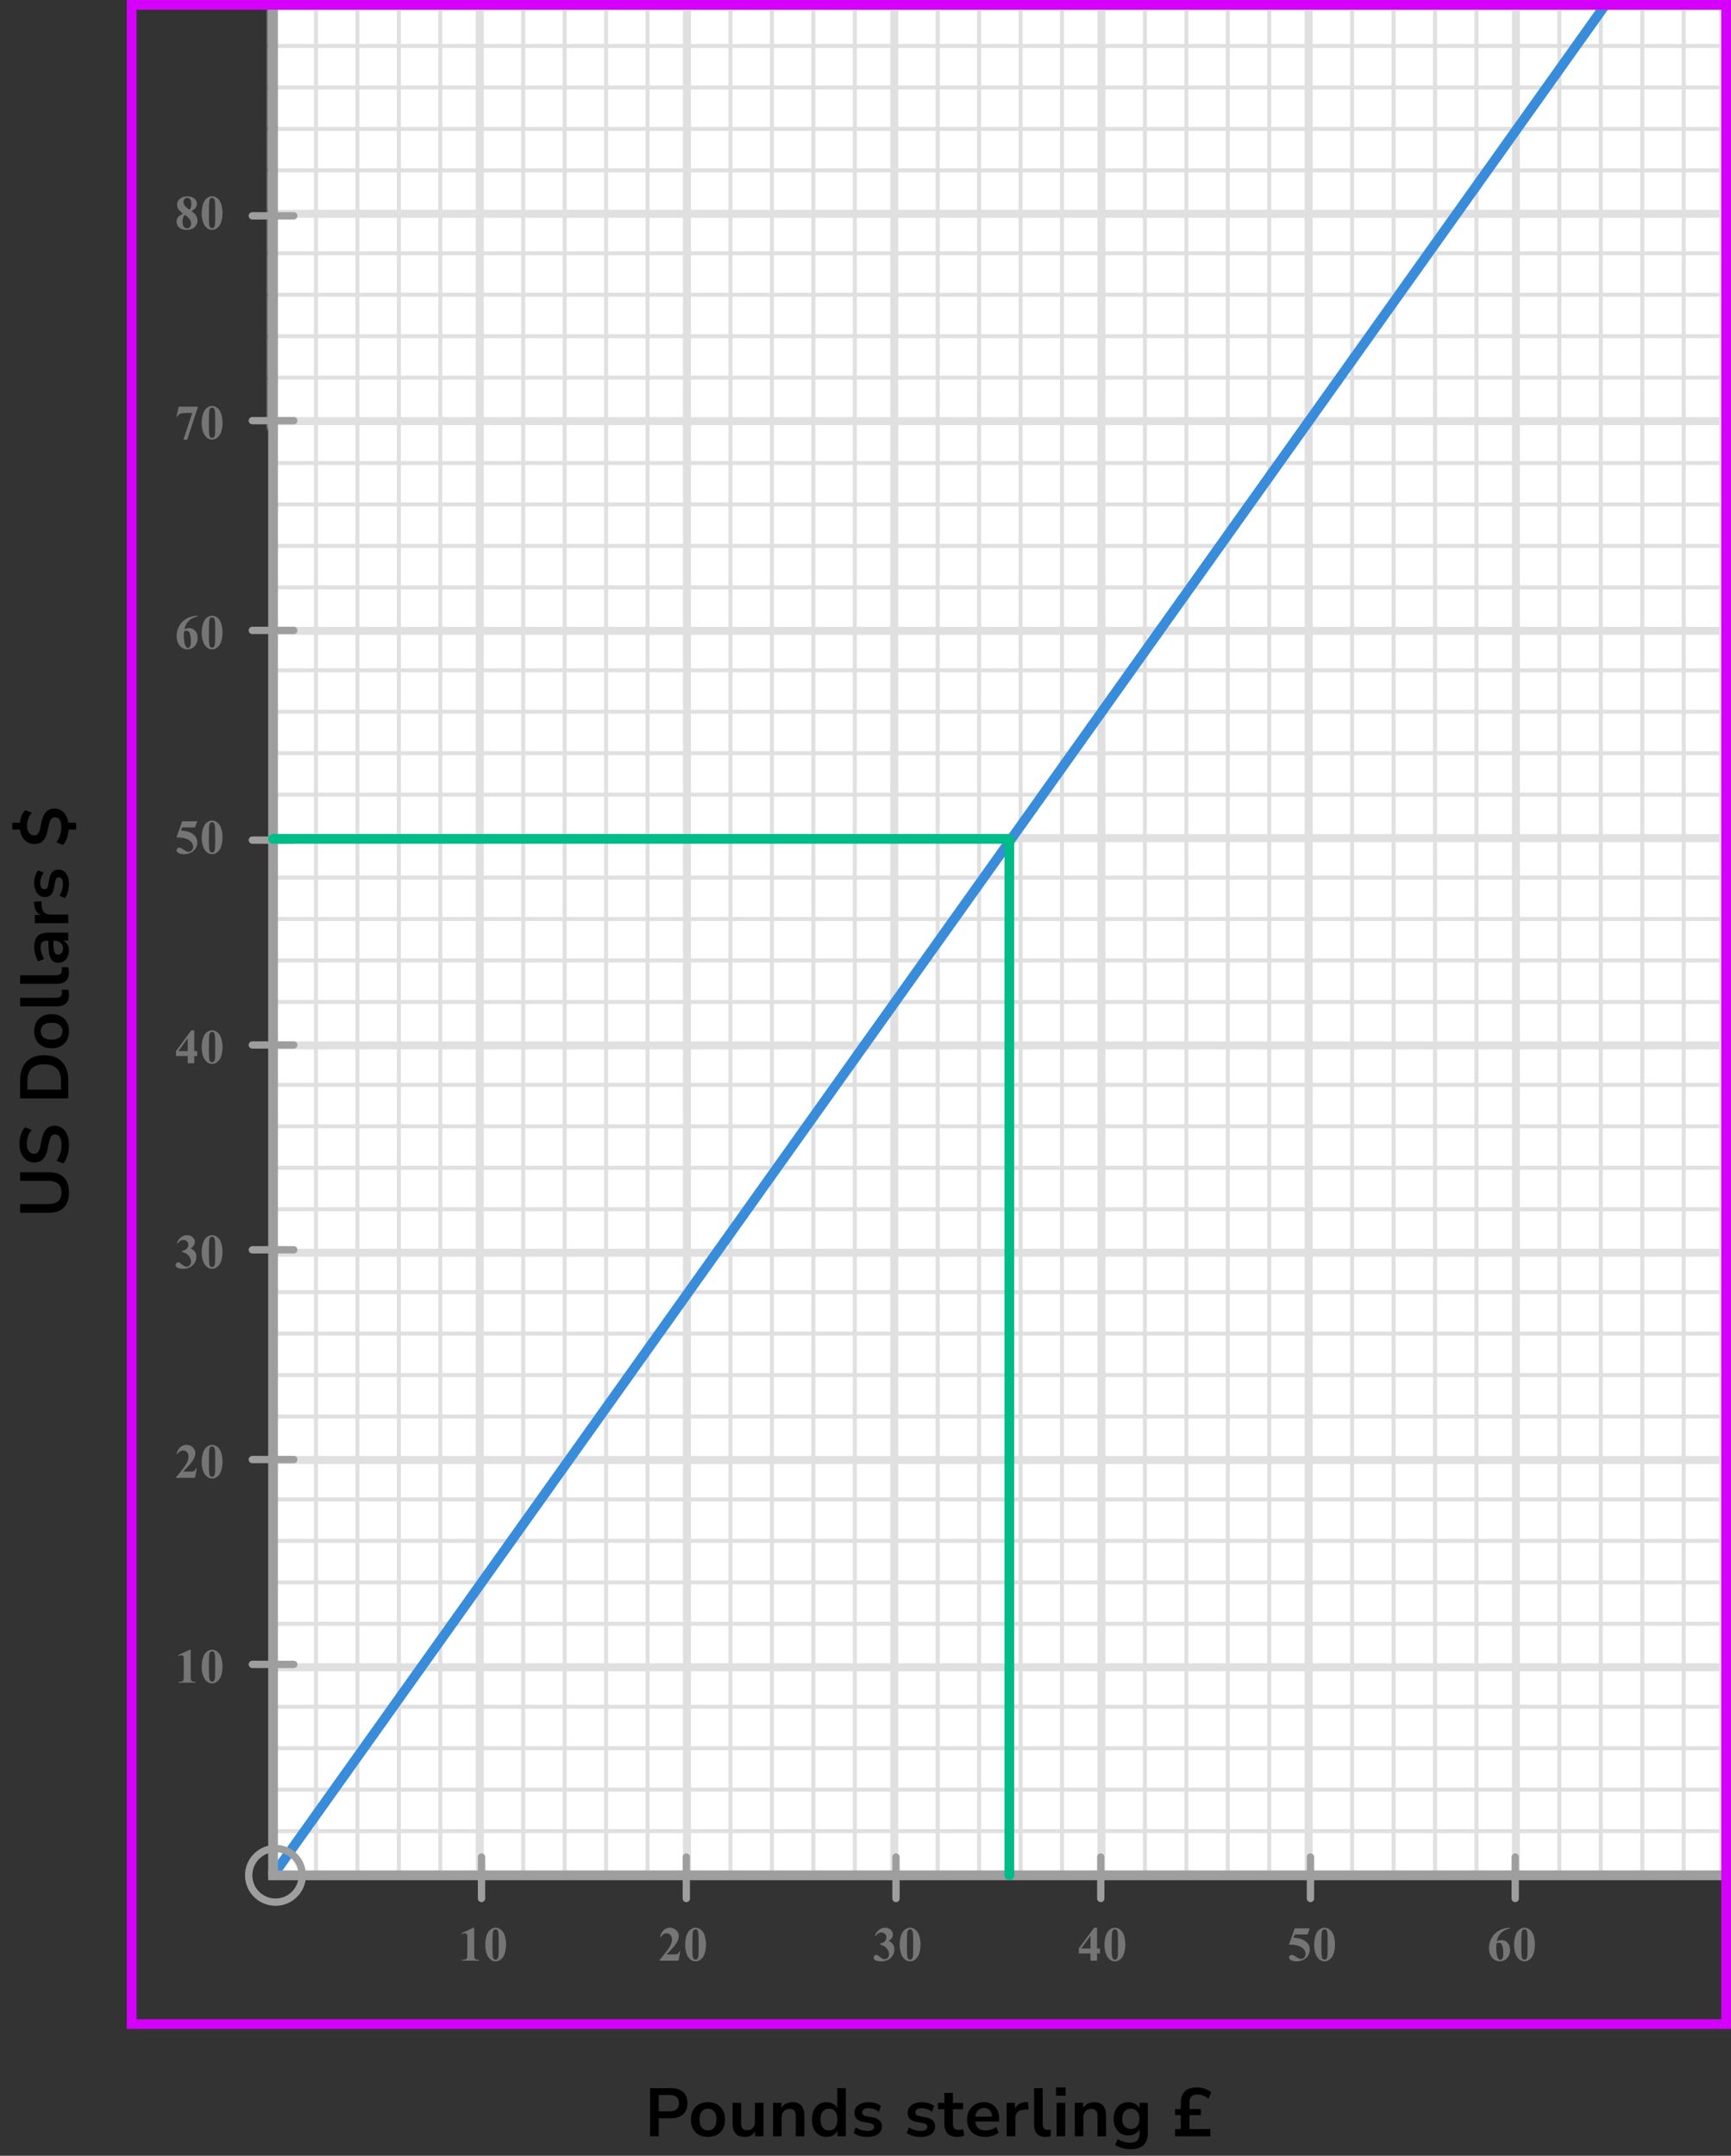 <?xml version="1.0" encoding="UTF-8"?> <svg xmlns="http://www.w3.org/2000/svg" width="355" height="442" viewBox="0 0 355 442" fill="none"><rect x="0" y="0" width="355" height="442" fill="#333333" stroke="none"/><mask id="mask0_2958_72843" style="mask-type:alpha" maskUnits="userSpaceOnUse" x="54" y="0" width="301" height="386"><rect x="54" width="301" height="386" fill="#C4C4C4"></rect></mask><g mask="url(#mask0_2958_72843)"><mask id="mask1_2958_72843" style="mask-type:alpha" maskUnits="userSpaceOnUse" x="56" y="86" width="383" height="299"><rect x="56" y="86" width="383" height="299" fill="#C4C4C4"></rect></mask><g mask="url(#mask1_2958_72843)"><mask id="mask2_2958_72843" style="mask-type:alpha" maskUnits="userSpaceOnUse" x="-3" y="-48" width="500" height="494"><rect x="-3" y="-48" width="500" height="493.421" fill="white"></rect></mask><g mask="url(#mask2_2958_72843)"><rect x="-3" y="-48" width="501.645" height="493.421" fill="white"></rect><line x1="55.889" y1="445.421" x2="55.889" y2="-48" stroke="#E0E0E0" stroke-width="1.645"></line><line x1="64.8" y1="445.421" x2="64.8" y2="-48" stroke="#E0E0E0" stroke-width="0.822"></line><line x1="73.3" y1="445.421" x2="73.3" y2="-48" stroke="#E0E0E0" stroke-width="0.822"></line><line x1="81.8" y1="445.421" x2="81.8" y2="-48" stroke="#E0E0E0" stroke-width="0.822"></line><line x1="90.3" y1="445.421" x2="90.3" y2="-48" stroke="#E0E0E0" stroke-width="0.822"></line><line x1="98.389" y1="445.421" x2="98.389" y2="-48" stroke="#E0E0E0" stroke-width="1.645"></line><line x1="107.3" y1="445.421" x2="107.3" y2="-48" stroke="#E0E0E0" stroke-width="0.822"></line><line x1="115.8" y1="445.421" x2="115.8" y2="-48" stroke="#E0E0E0" stroke-width="0.822"></line><line x1="124.3" y1="445.421" x2="124.3" y2="-48" stroke="#E0E0E0" stroke-width="0.822"></line><line x1="132.8" y1="445.421" x2="132.8" y2="-48" stroke="#E0E0E0" stroke-width="0.822"></line><line x1="140.889" y1="445.421" x2="140.889" y2="-48" stroke="#E0E0E0" stroke-width="1.645"></line><line x1="149.8" y1="445.421" x2="149.8" y2="-48" stroke="#E0E0E0" stroke-width="0.822"></line><line x1="158.3" y1="445.421" x2="158.3" y2="-48" stroke="#E0E0E0" stroke-width="0.822"></line><line x1="166.8" y1="445.421" x2="166.8" y2="-48" stroke="#E0E0E0" stroke-width="0.822"></line><line x1="175.3" y1="445.421" x2="175.3" y2="-48" stroke="#E0E0E0" stroke-width="0.822"></line><line x1="183.389" y1="445.421" x2="183.389" y2="-48" stroke="#E0E0E0" stroke-width="1.645"></line><line x1="192.3" y1="445.421" x2="192.3" y2="-48" stroke="#E0E0E0" stroke-width="0.822"></line><line x1="200.8" y1="445.421" x2="200.8" y2="-48" stroke="#E0E0E0" stroke-width="0.822"></line><line x1="209.3" y1="445.421" x2="209.3" y2="-48" stroke="#E0E0E0" stroke-width="0.822"></line><line x1="217.8" y1="445.421" x2="217.8" y2="-48" stroke="#E0E0E0" stroke-width="0.822"></line><line x1="225.889" y1="445.421" x2="225.889" y2="-48" stroke="#E0E0E0" stroke-width="1.645"></line><line x1="234.8" y1="445.421" x2="234.8" y2="-48" stroke="#E0E0E0" stroke-width="0.822"></line><line x1="243.3" y1="445.421" x2="243.3" y2="-48" stroke="#E0E0E0" stroke-width="0.822"></line><line x1="251.8" y1="445.421" x2="251.8" y2="-48" stroke="#E0E0E0" stroke-width="0.822"></line><line x1="260.3" y1="445.421" x2="260.3" y2="-48" stroke="#E0E0E0" stroke-width="0.822"></line><line x1="268.389" y1="445.421" x2="268.389" y2="-48" stroke="#E0E0E0" stroke-width="1.645"></line><line x1="277.3" y1="445.421" x2="277.3" y2="-48" stroke="#E0E0E0" stroke-width="0.822"></line><line x1="285.8" y1="445.421" x2="285.8" y2="-48" stroke="#E0E0E0" stroke-width="0.822"></line><line x1="294.3" y1="445.421" x2="294.3" y2="-48" stroke="#E0E0E0" stroke-width="0.822"></line><line x1="302.8" y1="445.421" x2="302.8" y2="-48" stroke="#E0E0E0" stroke-width="0.822"></line><line x1="310.889" y1="445.421" x2="310.889" y2="-48" stroke="#E0E0E0" stroke-width="1.645"></line><line x1="319.8" y1="445.421" x2="319.8" y2="-48" stroke="#E0E0E0" stroke-width="0.822"></line><line x1="328.3" y1="445.421" x2="328.3" y2="-48" stroke="#E0E0E0" stroke-width="0.822"></line><line x1="336.8" y1="445.421" x2="336.8" y2="-48" stroke="#E0E0E0" stroke-width="0.822"></line><line x1="345.3" y1="445.421" x2="345.3" y2="-48" stroke="#E0E0E0" stroke-width="0.822"></line><line x1="353.389" y1="445.421" x2="353.389" y2="-48" stroke="#E0E0E0" stroke-width="1.645"></line><line x1="500.289" y1="384.342" x2="-12.869" y2="384.342" stroke="#E0E0E0" stroke-width="1.645"></line><line x1="500.289" y1="375.431" x2="-12.869" y2="375.431" stroke="#E0E0E0" stroke-width="0.822"></line><line x1="500.289" y1="366.931" x2="-12.869" y2="366.931" stroke="#E0E0E0" stroke-width="0.822"></line><line x1="500.289" y1="358.431" x2="-12.869" y2="358.431" stroke="#E0E0E0" stroke-width="0.822"></line><line x1="500.289" y1="349.931" x2="-12.869" y2="349.931" stroke="#E0E0E0" stroke-width="0.822"></line><line x1="500.289" y1="341.842" x2="-12.869" y2="341.842" stroke="#E0E0E0" stroke-width="1.645"></line><line x1="500.289" y1="332.931" x2="-12.869" y2="332.931" stroke="#E0E0E0" stroke-width="0.822"></line><line x1="500.289" y1="324.431" x2="-12.869" y2="324.431" stroke="#E0E0E0" stroke-width="0.822"></line><line x1="500.289" y1="315.931" x2="-12.869" y2="315.931" stroke="#E0E0E0" stroke-width="0.822"></line><line x1="500.289" y1="307.431" x2="-12.869" y2="307.431" stroke="#E0E0E0" stroke-width="0.822"></line><line x1="500.289" y1="299.342" x2="-12.869" y2="299.342" stroke="#E0E0E0" stroke-width="1.645"></line><line x1="500.289" y1="290.431" x2="-12.869" y2="290.431" stroke="#E0E0E0" stroke-width="0.822"></line><line x1="500.289" y1="281.931" x2="-12.869" y2="281.931" stroke="#E0E0E0" stroke-width="0.822"></line><line x1="500.289" y1="273.431" x2="-12.869" y2="273.431" stroke="#E0E0E0" stroke-width="0.822"></line><line x1="500.289" y1="264.931" x2="-12.869" y2="264.931" stroke="#E0E0E0" stroke-width="0.822"></line><line x1="500.289" y1="256.842" x2="-12.869" y2="256.842" stroke="#E0E0E0" stroke-width="1.645"></line><line x1="500.289" y1="247.931" x2="-12.869" y2="247.931" stroke="#E0E0E0" stroke-width="0.822"></line><line x1="500.289" y1="239.431" x2="-12.869" y2="239.431" stroke="#E0E0E0" stroke-width="0.822"></line><line x1="500.289" y1="230.931" x2="-12.869" y2="230.931" stroke="#E0E0E0" stroke-width="0.822"></line><line x1="500.289" y1="222.431" x2="-12.869" y2="222.431" stroke="#E0E0E0" stroke-width="0.822"></line><line x1="500.289" y1="214.342" x2="-12.869" y2="214.342" stroke="#E0E0E0" stroke-width="1.645"></line><line x1="500.289" y1="205.431" x2="-12.869" y2="205.431" stroke="#E0E0E0" stroke-width="0.822"></line><line x1="500.289" y1="196.931" x2="-12.869" y2="196.931" stroke="#E0E0E0" stroke-width="0.822"></line><line x1="500.289" y1="188.431" x2="-12.869" y2="188.431" stroke="#E0E0E0" stroke-width="0.822"></line><line x1="500.289" y1="179.931" x2="-12.869" y2="179.931" stroke="#E0E0E0" stroke-width="0.822"></line><line x1="500.289" y1="171.842" x2="-12.869" y2="171.842" stroke="#E0E0E0" stroke-width="1.645"></line><line x1="500.289" y1="162.931" x2="-12.869" y2="162.931" stroke="#E0E0E0" stroke-width="0.822"></line><line x1="500.289" y1="154.431" x2="-12.869" y2="154.431" stroke="#E0E0E0" stroke-width="0.822"></line><line x1="500.289" y1="145.931" x2="-12.869" y2="145.931" stroke="#E0E0E0" stroke-width="0.822"></line><line x1="500.289" y1="137.431" x2="-12.869" y2="137.431" stroke="#E0E0E0" stroke-width="0.822"></line><line x1="500.289" y1="129.342" x2="-12.869" y2="129.342" stroke="#E0E0E0" stroke-width="1.645"></line><line x1="500.289" y1="120.431" x2="-12.869" y2="120.431" stroke="#E0E0E0" stroke-width="0.822"></line><line x1="500.289" y1="111.931" x2="-12.869" y2="111.931" stroke="#E0E0E0" stroke-width="0.822"></line><line x1="500.289" y1="103.431" x2="-12.869" y2="103.431" stroke="#E0E0E0" stroke-width="0.822"></line><line x1="500.289" y1="94.931" x2="-12.869" y2="94.931" stroke="#E0E0E0" stroke-width="0.822"></line><line x1="500.289" y1="86.842" x2="-12.869" y2="86.842" stroke="#E0E0E0" stroke-width="1.645"></line></g></g><mask id="mask3_2958_72843" style="mask-type:alpha" maskUnits="userSpaceOnUse" x="55" y="-212" width="384" height="300"><rect x="55" y="-212" width="384" height="300" fill="#C4C4C4"></rect></mask><g mask="url(#mask3_2958_72843)"><mask id="mask4_2958_72843" style="mask-type:alpha" maskUnits="userSpaceOnUse" x="-3" y="-346" width="500" height="494"><rect x="-3" y="-346" width="500" height="493.421" fill="white"></rect></mask><g mask="url(#mask4_2958_72843)"><rect x="-3" y="-346" width="501.645" height="493.421" fill="white"></rect><line x1="55.889" y1="147.421" x2="55.889" y2="-346" stroke="#E0E0E0" stroke-width="1.645"></line><line x1="64.8" y1="147.421" x2="64.8" y2="-346" stroke="#E0E0E0" stroke-width="0.822"></line><line x1="73.3" y1="147.421" x2="73.3" y2="-346" stroke="#E0E0E0" stroke-width="0.822"></line><line x1="81.8" y1="147.421" x2="81.8" y2="-346" stroke="#E0E0E0" stroke-width="0.822"></line><line x1="90.3" y1="147.421" x2="90.3" y2="-346" stroke="#E0E0E0" stroke-width="0.822"></line><line x1="98.389" y1="147.421" x2="98.389" y2="-346" stroke="#E0E0E0" stroke-width="1.645"></line><line x1="107.3" y1="147.421" x2="107.3" y2="-346" stroke="#E0E0E0" stroke-width="0.822"></line><line x1="115.8" y1="147.421" x2="115.8" y2="-346" stroke="#E0E0E0" stroke-width="0.822"></line><line x1="124.3" y1="147.421" x2="124.3" y2="-346" stroke="#E0E0E0" stroke-width="0.822"></line><line x1="132.8" y1="147.421" x2="132.8" y2="-346" stroke="#E0E0E0" stroke-width="0.822"></line><line x1="140.889" y1="147.421" x2="140.889" y2="-346" stroke="#E0E0E0" stroke-width="1.645"></line><line x1="149.8" y1="147.421" x2="149.8" y2="-346" stroke="#E0E0E0" stroke-width="0.822"></line><line x1="158.3" y1="147.421" x2="158.3" y2="-346" stroke="#E0E0E0" stroke-width="0.822"></line><line x1="166.8" y1="147.421" x2="166.8" y2="-346" stroke="#E0E0E0" stroke-width="0.822"></line><line x1="175.3" y1="147.421" x2="175.3" y2="-346" stroke="#E0E0E0" stroke-width="0.822"></line><line x1="183.389" y1="147.421" x2="183.389" y2="-346" stroke="#E0E0E0" stroke-width="1.645"></line><line x1="192.3" y1="147.421" x2="192.3" y2="-346" stroke="#E0E0E0" stroke-width="0.822"></line><line x1="200.8" y1="147.421" x2="200.8" y2="-346" stroke="#E0E0E0" stroke-width="0.822"></line><line x1="209.3" y1="147.421" x2="209.3" y2="-346" stroke="#E0E0E0" stroke-width="0.822"></line><line x1="217.8" y1="147.421" x2="217.8" y2="-346" stroke="#E0E0E0" stroke-width="0.822"></line><line x1="225.889" y1="147.421" x2="225.889" y2="-346" stroke="#E0E0E0" stroke-width="1.645"></line><line x1="234.8" y1="147.421" x2="234.8" y2="-346" stroke="#E0E0E0" stroke-width="0.822"></line><line x1="243.3" y1="147.421" x2="243.3" y2="-346" stroke="#E0E0E0" stroke-width="0.822"></line><line x1="251.8" y1="147.421" x2="251.8" y2="-346" stroke="#E0E0E0" stroke-width="0.822"></line><line x1="260.3" y1="147.421" x2="260.3" y2="-346" stroke="#E0E0E0" stroke-width="0.822"></line><line x1="268.389" y1="147.421" x2="268.389" y2="-346" stroke="#E0E0E0" stroke-width="1.645"></line><line x1="277.3" y1="147.421" x2="277.3" y2="-346" stroke="#E0E0E0" stroke-width="0.822"></line><line x1="285.8" y1="147.421" x2="285.8" y2="-346" stroke="#E0E0E0" stroke-width="0.822"></line><line x1="294.3" y1="147.421" x2="294.3" y2="-346" stroke="#E0E0E0" stroke-width="0.822"></line><line x1="302.8" y1="147.421" x2="302.8" y2="-346" stroke="#E0E0E0" stroke-width="0.822"></line><line x1="310.889" y1="147.421" x2="310.889" y2="-346" stroke="#E0E0E0" stroke-width="1.645"></line><line x1="319.8" y1="147.421" x2="319.8" y2="-346" stroke="#E0E0E0" stroke-width="0.822"></line><line x1="328.3" y1="147.421" x2="328.3" y2="-346" stroke="#E0E0E0" stroke-width="0.822"></line><line x1="336.8" y1="147.421" x2="336.8" y2="-346" stroke="#E0E0E0" stroke-width="0.822"></line><line x1="345.3" y1="147.421" x2="345.3" y2="-346" stroke="#E0E0E0" stroke-width="0.822"></line><line x1="353.389" y1="147.421" x2="353.389" y2="-346" stroke="#E0E0E0" stroke-width="1.645"></line><line x1="500.289" y1="86.342" x2="-12.869" y2="86.342" stroke="#E0E0E0" stroke-width="1.645"></line><line x1="500.289" y1="77.431" x2="-12.869" y2="77.431" stroke="#E0E0E0" stroke-width="0.822"></line><line x1="500.289" y1="68.931" x2="-12.869" y2="68.931" stroke="#E0E0E0" stroke-width="0.822"></line><line x1="500.289" y1="60.431" x2="-12.869" y2="60.431" stroke="#E0E0E0" stroke-width="0.822"></line><line x1="500.289" y1="51.931" x2="-12.869" y2="51.931" stroke="#E0E0E0" stroke-width="0.822"></line><line x1="500.289" y1="43.842" x2="-12.869" y2="43.842" stroke="#E0E0E0" stroke-width="1.645"></line><line x1="500.289" y1="34.931" x2="-12.869" y2="34.931" stroke="#E0E0E0" stroke-width="0.822"></line><line x1="500.289" y1="26.431" x2="-12.869" y2="26.431" stroke="#E0E0E0" stroke-width="0.822"></line><line x1="500.289" y1="17.931" x2="-12.869" y2="17.931" stroke="#E0E0E0" stroke-width="0.822"></line><line x1="500.289" y1="9.431" x2="-12.869" y2="9.431" stroke="#E0E0E0" stroke-width="0.822"></line><line x1="500.289" y1="1.342" x2="-12.869" y2="1.342" stroke="#E0E0E0" stroke-width="1.645"></line></g></g><path d="M56 384.5L336 -8.5" stroke="#398CDA" stroke-width="2" stroke-linecap="round" stroke-linejoin="round"></path><path d="M56 -17L56 384.5" stroke="#9E9E9E" stroke-width="2"></path><path d="M55 384.5H465.5" stroke="#9E9E9E" stroke-width="2"></path></g><circle cx="56.5" cy="384.5" r="5.5" stroke="#9E9E9E" stroke-width="1.5"></circle><line x1="98.75" y1="380.75" x2="98.75" y2="389.25" stroke="#9E9E9E" stroke-width="1.5" stroke-linecap="round"></line><line x1="140.75" y1="380.75" x2="140.75" y2="389.25" stroke="#9E9E9E" stroke-width="1.5" stroke-linecap="round"></line><line x1="183.75" y1="380.75" x2="183.75" y2="389.25" stroke="#9E9E9E" stroke-width="1.5" stroke-linecap="round"></line><line x1="225.75" y1="380.75" x2="225.75" y2="389.25" stroke="#9E9E9E" stroke-width="1.5" stroke-linecap="round"></line><line x1="268.75" y1="380.75" x2="268.75" y2="389.25" stroke="#9E9E9E" stroke-width="1.5" stroke-linecap="round"></line><line x1="310.75" y1="380.75" x2="310.75" y2="389.25" stroke="#9E9E9E" stroke-width="1.5" stroke-linecap="round"></line><line x1="51.75" y1="341.25" x2="60.25" y2="341.25" stroke="#9E9E9E" stroke-width="1.5" stroke-linecap="round"></line><line x1="51.75" y1="299.25" x2="60.25" y2="299.25" stroke="#9E9E9E" stroke-width="1.5" stroke-linecap="round"></line><line x1="51.75" y1="256.25" x2="60.25" y2="256.25" stroke="#9E9E9E" stroke-width="1.5" stroke-linecap="round"></line><line x1="51.75" y1="214.25" x2="60.25" y2="214.25" stroke="#9E9E9E" stroke-width="1.5" stroke-linecap="round"></line><line x1="51.75" y1="172.25" x2="60.25" y2="172.25" stroke="#9E9E9E" stroke-width="1.5" stroke-linecap="round"></line><line x1="51.75" y1="129.25" x2="60.25" y2="129.25" stroke="#9E9E9E" stroke-width="1.5" stroke-linecap="round"></line><line x1="51.75" y1="86.25" x2="60.25" y2="86.25" stroke="#9E9E9E" stroke-width="1.5" stroke-linecap="round"></line><line x1="51.75" y1="44.25" x2="60.25" y2="44.25" stroke="#9E9E9E" stroke-width="1.5" stroke-linecap="round"></line><path d="M97.257 395.242V400.657C97.257 401.064 97.275 401.325 97.311 401.438C97.346 401.549 97.421 401.64 97.535 401.712C97.649 401.784 97.831 401.819 98.082 401.819H98.233V402H94.747V401.819H94.923C95.206 401.819 95.408 401.787 95.528 401.722C95.649 401.657 95.73 401.567 95.772 401.453C95.815 401.339 95.836 401.074 95.836 400.657V397.225C95.836 396.919 95.821 396.728 95.792 396.653C95.763 396.575 95.707 396.51 95.626 396.458C95.548 396.403 95.457 396.375 95.353 396.375C95.186 396.375 94.985 396.427 94.747 396.531L94.659 396.355L97.096 395.242H97.257ZM103.784 398.689C103.784 399.35 103.691 399.967 103.505 400.54C103.395 400.892 103.245 401.18 103.056 401.404C102.871 401.629 102.659 401.808 102.421 401.941C102.184 402.072 101.925 402.137 101.645 402.137C101.326 402.137 101.038 402.055 100.781 401.893C100.524 401.73 100.296 401.497 100.097 401.194C99.954 400.973 99.829 400.678 99.721 400.311C99.581 399.812 99.511 399.298 99.511 398.768C99.511 398.048 99.612 397.387 99.814 396.785C99.98 396.287 100.232 395.906 100.571 395.643C100.909 395.376 101.268 395.242 101.645 395.242C102.029 395.242 102.387 395.374 102.719 395.638C103.055 395.898 103.3 396.25 103.457 396.692C103.675 397.301 103.784 397.967 103.784 398.689ZM102.28 398.68C102.28 397.521 102.273 396.845 102.26 396.653C102.228 396.201 102.15 395.895 102.026 395.735C101.945 395.631 101.813 395.579 101.63 395.579C101.49 395.579 101.38 395.618 101.298 395.696C101.178 395.81 101.097 396.012 101.054 396.302C101.012 396.588 100.991 397.592 100.991 399.314C100.991 400.252 101.023 400.88 101.088 401.199C101.137 401.43 101.207 401.585 101.298 401.663C101.39 401.741 101.51 401.78 101.66 401.78C101.823 401.78 101.945 401.728 102.026 401.624C102.163 401.442 102.241 401.16 102.26 400.779L102.28 398.68Z" fill="#757575"></path><path d="M139.141 402H135.244V401.893C136.439 400.47 137.163 399.513 137.417 399.021C137.674 398.53 137.803 398.05 137.803 397.581C137.803 397.239 137.697 396.956 137.485 396.731C137.274 396.504 137.015 396.39 136.709 396.39C136.208 396.39 135.819 396.64 135.542 397.142L135.361 397.078C135.537 396.453 135.804 395.991 136.162 395.691C136.52 395.392 136.934 395.242 137.402 395.242C137.738 395.242 138.044 395.32 138.32 395.477C138.597 395.633 138.813 395.848 138.97 396.121C139.126 396.391 139.204 396.645 139.204 396.883C139.204 397.316 139.084 397.755 138.843 398.201C138.514 398.803 137.796 399.643 136.689 400.721H138.12C138.472 400.721 138.7 400.706 138.804 400.677C138.911 400.647 138.999 400.599 139.067 400.53C139.136 400.459 139.225 400.311 139.336 400.086H139.512L139.141 402ZM144.784 398.689C144.784 399.35 144.691 399.967 144.505 400.54C144.395 400.892 144.245 401.18 144.056 401.404C143.871 401.629 143.659 401.808 143.421 401.941C143.184 402.072 142.925 402.137 142.645 402.137C142.326 402.137 142.038 402.055 141.781 401.893C141.524 401.73 141.296 401.497 141.097 401.194C140.954 400.973 140.829 400.678 140.721 400.311C140.581 399.812 140.511 399.298 140.511 398.768C140.511 398.048 140.612 397.387 140.814 396.785C140.98 396.287 141.232 395.906 141.571 395.643C141.909 395.376 142.268 395.242 142.645 395.242C143.029 395.242 143.387 395.374 143.719 395.638C144.055 395.898 144.3 396.25 144.457 396.692C144.675 397.301 144.784 397.967 144.784 398.689ZM143.28 398.68C143.28 397.521 143.273 396.845 143.26 396.653C143.228 396.201 143.15 395.895 143.026 395.735C142.945 395.631 142.813 395.579 142.63 395.579C142.49 395.579 142.38 395.618 142.298 395.696C142.178 395.81 142.097 396.012 142.054 396.302C142.012 396.588 141.991 397.592 141.991 399.314C141.991 400.252 142.023 400.88 142.088 401.199C142.137 401.43 142.207 401.585 142.298 401.663C142.39 401.741 142.51 401.78 142.66 401.78C142.823 401.78 142.945 401.728 143.026 401.624C143.163 401.442 143.241 401.16 143.26 400.779L143.28 398.68Z" fill="#757575"></path><path d="M180.479 398.68V398.509C180.851 398.401 181.108 398.302 181.251 398.211C181.394 398.117 181.518 397.975 181.622 397.786C181.726 397.594 181.778 397.4 181.778 397.205C181.778 396.935 181.679 396.704 181.48 396.512C181.285 396.316 181.041 396.219 180.748 396.219C180.292 396.219 179.905 396.46 179.586 396.941L179.405 396.878C179.64 396.334 179.939 395.926 180.304 395.652C180.672 395.379 181.08 395.242 181.529 395.242C181.988 395.242 182.366 395.382 182.662 395.662C182.962 395.942 183.111 396.269 183.111 396.644C183.111 396.888 183.041 397.124 182.901 397.352C182.765 397.576 182.548 397.775 182.252 397.947C182.633 398.133 182.923 398.362 183.121 398.636C183.323 398.906 183.424 399.246 183.424 399.656C183.424 400.346 183.173 400.934 182.672 401.419C182.174 401.901 181.505 402.142 180.665 402.142C180.105 402.142 179.697 402.049 179.439 401.863C179.254 401.733 179.161 401.565 179.161 401.36C179.161 401.211 179.215 401.084 179.322 400.979C179.43 400.872 179.553 400.818 179.693 400.818C179.801 400.818 179.902 400.841 179.996 400.887C180.048 400.913 180.232 401.056 180.548 401.316C180.867 401.574 181.165 401.702 181.441 401.702C181.682 401.702 181.889 401.608 182.062 401.419C182.234 401.227 182.32 400.984 182.32 400.691C182.32 400.245 182.164 399.835 181.852 399.461C181.539 399.083 181.082 398.823 180.479 398.68ZM188.784 398.689C188.784 399.35 188.691 399.967 188.505 400.54C188.395 400.892 188.245 401.18 188.056 401.404C187.871 401.629 187.659 401.808 187.421 401.941C187.184 402.072 186.925 402.137 186.645 402.137C186.326 402.137 186.038 402.055 185.781 401.893C185.524 401.73 185.296 401.497 185.097 401.194C184.954 400.973 184.829 400.678 184.721 400.311C184.581 399.812 184.511 399.298 184.511 398.768C184.511 398.048 184.612 397.387 184.814 396.785C184.98 396.287 185.232 395.906 185.571 395.643C185.909 395.376 186.268 395.242 186.645 395.242C187.029 395.242 187.387 395.374 187.719 395.638C188.055 395.898 188.3 396.25 188.457 396.692C188.675 397.301 188.784 397.967 188.784 398.689ZM187.28 398.68C187.28 397.521 187.273 396.845 187.26 396.653C187.228 396.201 187.15 395.895 187.026 395.735C186.945 395.631 186.813 395.579 186.63 395.579C186.49 395.579 186.38 395.618 186.298 395.696C186.178 395.81 186.097 396.012 186.054 396.302C186.012 396.588 185.991 397.592 185.991 399.314C185.991 400.252 186.023 400.88 186.088 401.199C186.137 401.43 186.207 401.585 186.298 401.663C186.39 401.741 186.51 401.78 186.66 401.78C186.823 401.78 186.945 401.728 187.026 401.624C187.163 401.442 187.241 401.16 187.26 400.779L187.28 398.68Z" fill="#757575"></path><path d="M221.249 399.505L224.394 395.242H224.989V399.505H225.595V400.516H224.989V402H223.646V400.516H221.249V399.505ZM221.723 399.505H223.646V396.893L221.723 399.505ZM230.784 398.689C230.784 399.35 230.691 399.967 230.505 400.54C230.395 400.892 230.245 401.18 230.056 401.404C229.871 401.629 229.659 401.808 229.421 401.941C229.184 402.072 228.925 402.137 228.645 402.137C228.326 402.137 228.038 402.055 227.781 401.893C227.524 401.73 227.296 401.497 227.097 401.194C226.954 400.973 226.829 400.678 226.721 400.311C226.581 399.812 226.511 399.298 226.511 398.768C226.511 398.048 226.612 397.387 226.814 396.785C226.98 396.287 227.232 395.906 227.571 395.643C227.909 395.376 228.268 395.242 228.645 395.242C229.029 395.242 229.387 395.374 229.719 395.638C230.055 395.898 230.3 396.25 230.457 396.692C230.675 397.301 230.784 397.967 230.784 398.689ZM229.28 398.68C229.28 397.521 229.273 396.845 229.26 396.653C229.228 396.201 229.15 395.895 229.026 395.735C228.945 395.631 228.813 395.579 228.63 395.579C228.49 395.579 228.38 395.618 228.298 395.696C228.178 395.81 228.097 396.012 228.054 396.302C228.012 396.588 227.991 397.592 227.991 399.314C227.991 400.252 228.023 400.88 228.088 401.199C228.137 401.43 228.207 401.585 228.298 401.663C228.39 401.741 228.51 401.78 228.66 401.78C228.823 401.78 228.945 401.728 229.026 401.624C229.163 401.442 229.241 401.16 229.26 400.779L229.28 398.68Z" fill="#757575"></path><path d="M265.523 395.379H268.624L268.131 396.639H265.523L265.274 397.298C266.397 397.34 267.262 397.62 267.867 398.138C268.365 398.564 268.614 399.095 268.614 399.729C268.614 400.136 268.499 400.535 268.268 400.926C268.036 401.313 267.711 401.613 267.291 401.824C266.871 402.033 266.41 402.137 265.909 402.137C265.369 402.137 264.954 402.036 264.664 401.834C264.462 401.691 264.361 401.528 264.361 401.346C264.361 401.206 264.413 401.082 264.518 400.975C264.625 400.867 264.749 400.813 264.889 400.813C265.016 400.813 265.144 400.84 265.274 400.892C265.405 400.944 265.628 401.08 265.943 401.302C266.142 401.438 266.313 401.533 266.456 401.585C266.557 401.624 266.671 401.644 266.798 401.644C267.065 401.644 267.291 401.546 267.477 401.351C267.665 401.155 267.76 400.921 267.76 400.647C267.76 400.075 267.473 399.609 266.9 399.251C266.327 398.893 265.605 398.714 264.732 398.714C264.645 398.714 264.513 398.715 264.337 398.719L265.523 395.379ZM273.784 398.689C273.784 399.35 273.691 399.967 273.505 400.54C273.395 400.892 273.245 401.18 273.056 401.404C272.871 401.629 272.659 401.808 272.421 401.941C272.184 402.072 271.925 402.137 271.645 402.137C271.326 402.137 271.038 402.055 270.781 401.893C270.524 401.73 270.296 401.497 270.097 401.194C269.954 400.973 269.829 400.678 269.721 400.311C269.581 399.812 269.511 399.298 269.511 398.768C269.511 398.048 269.612 397.387 269.814 396.785C269.98 396.287 270.232 395.906 270.571 395.643C270.909 395.376 271.268 395.242 271.645 395.242C272.029 395.242 272.387 395.374 272.719 395.638C273.055 395.898 273.3 396.25 273.457 396.692C273.675 397.301 273.784 397.967 273.784 398.689ZM272.28 398.68C272.28 397.521 272.273 396.845 272.26 396.653C272.228 396.201 272.15 395.895 272.026 395.735C271.945 395.631 271.813 395.579 271.63 395.579C271.49 395.579 271.38 395.618 271.298 395.696C271.178 395.81 271.097 396.012 271.054 396.302C271.012 396.588 270.991 397.592 270.991 399.314C270.991 400.252 271.023 400.88 271.088 401.199C271.137 401.43 271.207 401.585 271.298 401.663C271.39 401.741 271.51 401.78 271.66 401.78C271.823 401.78 271.945 401.728 272.026 401.624C272.163 401.442 272.241 401.16 272.26 400.779L272.28 398.68Z" fill="#757575"></path><path d="M309.697 395.242V395.379C309.108 395.529 308.634 395.722 308.276 395.96C307.922 396.194 307.64 396.481 307.432 396.819C307.227 397.155 307.067 397.571 306.953 398.069C307.096 397.972 307.215 397.908 307.31 397.879C307.521 397.814 307.734 397.781 307.949 397.781C308.444 397.781 308.856 397.962 309.185 398.323C309.517 398.681 309.683 399.171 309.683 399.793C309.683 400.229 309.593 400.63 309.414 400.994C309.235 401.359 308.981 401.64 308.652 401.839C308.324 402.037 307.972 402.137 307.598 402.137C307.191 402.137 306.815 402.026 306.47 401.805C306.125 401.58 305.854 401.253 305.659 400.823C305.467 400.394 305.371 399.926 305.371 399.422C305.371 398.68 305.549 397.99 305.903 397.352C306.261 396.71 306.768 396.201 307.422 395.823C308.079 395.442 308.838 395.249 309.697 395.242ZM306.89 398.465C306.864 398.914 306.851 399.243 306.851 399.451C306.851 399.9 306.893 400.335 306.978 400.755C307.065 401.175 307.184 401.469 307.334 401.639C307.441 401.759 307.568 401.819 307.715 401.819C307.865 401.819 307.998 401.733 308.115 401.561C308.232 401.385 308.291 401.03 308.291 400.496C308.291 399.598 308.182 398.978 307.964 398.636C307.824 398.414 307.635 398.304 307.397 398.304C307.267 398.304 307.098 398.357 306.89 398.465ZM314.784 398.689C314.784 399.35 314.691 399.967 314.505 400.54C314.395 400.892 314.245 401.18 314.056 401.404C313.871 401.629 313.659 401.808 313.421 401.941C313.184 402.072 312.925 402.137 312.645 402.137C312.326 402.137 312.038 402.055 311.781 401.893C311.524 401.73 311.296 401.497 311.097 401.194C310.954 400.973 310.829 400.678 310.721 400.311C310.581 399.812 310.511 399.298 310.511 398.768C310.511 398.048 310.612 397.387 310.814 396.785C310.98 396.287 311.232 395.906 311.571 395.643C311.909 395.376 312.268 395.242 312.645 395.242C313.029 395.242 313.387 395.374 313.719 395.638C314.055 395.898 314.3 396.25 314.457 396.692C314.675 397.301 314.784 397.967 314.784 398.689ZM313.28 398.68C313.28 397.521 313.273 396.845 313.26 396.653C313.228 396.201 313.15 395.895 313.026 395.735C312.945 395.631 312.813 395.579 312.63 395.579C312.49 395.579 312.38 395.618 312.298 395.696C312.178 395.81 312.097 396.012 312.054 396.302C312.012 396.588 311.991 397.592 311.991 399.314C311.991 400.252 312.023 400.88 312.088 401.199C312.137 401.43 312.207 401.585 312.298 401.663C312.39 401.741 312.51 401.78 312.66 401.78C312.823 401.78 312.945 401.728 313.026 401.624C313.163 401.442 313.241 401.16 313.26 400.779L313.28 398.68Z" fill="#757575"></path><path d="M39.107 338.242V343.657C39.107 344.064 39.125 344.325 39.16 344.438C39.196 344.549 39.271 344.64 39.385 344.712C39.499 344.784 39.681 344.819 39.932 344.819H40.083V345H36.597V344.819H36.773C37.056 344.819 37.258 344.787 37.378 344.722C37.499 344.657 37.58 344.567 37.623 344.453C37.665 344.339 37.686 344.074 37.686 343.657V340.225C37.686 339.919 37.671 339.728 37.642 339.653C37.613 339.575 37.557 339.51 37.476 339.458C37.398 339.403 37.307 339.375 37.203 339.375C37.036 339.375 36.835 339.427 36.597 339.531L36.509 339.355L38.946 338.242H39.107ZM45.634 341.689C45.634 342.35 45.541 342.967 45.355 343.54C45.245 343.892 45.095 344.18 44.906 344.404C44.721 344.629 44.509 344.808 44.272 344.941C44.034 345.072 43.775 345.137 43.495 345.137C43.176 345.137 42.888 345.055 42.631 344.893C42.374 344.73 42.146 344.497 41.947 344.194C41.804 343.973 41.679 343.678 41.571 343.311C41.431 342.812 41.361 342.298 41.361 341.768C41.361 341.048 41.462 340.387 41.664 339.785C41.83 339.287 42.082 338.906 42.421 338.643C42.759 338.376 43.117 338.242 43.495 338.242C43.879 338.242 44.237 338.374 44.569 338.638C44.905 338.898 45.15 339.25 45.307 339.692C45.525 340.301 45.634 340.967 45.634 341.689ZM44.13 341.68C44.13 340.521 44.123 339.845 44.11 339.653C44.078 339.201 44 338.895 43.876 338.735C43.795 338.631 43.663 338.579 43.48 338.579C43.34 338.579 43.23 338.618 43.148 338.696C43.028 338.81 42.947 339.012 42.904 339.302C42.862 339.588 42.841 340.592 42.841 342.314C42.841 343.252 42.873 343.88 42.938 344.199C42.987 344.43 43.057 344.585 43.148 344.663C43.24 344.741 43.36 344.78 43.51 344.78C43.672 344.78 43.795 344.728 43.876 344.624C44.013 344.442 44.091 344.16 44.11 343.779L44.13 341.68Z" fill="#757575"></path><path d="M39.991 303H36.094V302.893C37.289 301.47 38.013 300.513 38.267 300.021C38.524 299.53 38.653 299.05 38.653 298.581C38.653 298.239 38.547 297.956 38.335 297.731C38.124 297.504 37.865 297.39 37.559 297.39C37.058 297.39 36.669 297.64 36.392 298.142L36.211 298.078C36.387 297.453 36.654 296.991 37.012 296.691C37.37 296.392 37.784 296.242 38.252 296.242C38.588 296.242 38.894 296.32 39.17 296.477C39.447 296.633 39.663 296.848 39.82 297.121C39.976 297.391 40.054 297.645 40.054 297.883C40.054 298.316 39.934 298.755 39.693 299.201C39.364 299.803 38.646 300.643 37.539 301.721H38.97C39.322 301.721 39.55 301.706 39.654 301.677C39.761 301.647 39.849 301.599 39.917 301.53C39.986 301.459 40.075 301.311 40.186 301.086H40.362L39.991 303ZM45.634 299.689C45.634 300.35 45.541 300.967 45.355 301.54C45.245 301.892 45.095 302.18 44.906 302.404C44.721 302.629 44.509 302.808 44.272 302.941C44.034 303.072 43.775 303.137 43.495 303.137C43.176 303.137 42.888 303.055 42.631 302.893C42.374 302.73 42.146 302.497 41.947 302.194C41.804 301.973 41.679 301.678 41.571 301.311C41.431 300.812 41.361 300.298 41.361 299.768C41.361 299.048 41.462 298.387 41.664 297.785C41.83 297.287 42.082 296.906 42.421 296.643C42.759 296.376 43.117 296.242 43.495 296.242C43.879 296.242 44.237 296.374 44.569 296.638C44.905 296.898 45.15 297.25 45.307 297.692C45.525 298.301 45.634 298.967 45.634 299.689ZM44.13 299.68C44.13 298.521 44.123 297.845 44.11 297.653C44.078 297.201 44 296.895 43.876 296.735C43.795 296.631 43.663 296.579 43.48 296.579C43.34 296.579 43.23 296.618 43.148 296.696C43.028 296.81 42.947 297.012 42.904 297.302C42.862 297.588 42.841 298.592 42.841 300.314C42.841 301.252 42.873 301.88 42.938 302.199C42.987 302.43 43.057 302.585 43.148 302.663C43.24 302.741 43.36 302.78 43.51 302.78C43.672 302.78 43.795 302.728 43.876 302.624C44.013 302.442 44.091 302.16 44.11 301.779L44.13 299.68Z" fill="#757575"></path><path d="M37.33 256.68V256.509C37.701 256.401 37.958 256.302 38.101 256.211C38.244 256.117 38.368 255.975 38.472 255.786C38.576 255.594 38.628 255.4 38.628 255.205C38.628 254.935 38.529 254.704 38.331 254.512C38.135 254.316 37.891 254.219 37.598 254.219C37.142 254.219 36.755 254.46 36.436 254.941L36.255 254.878C36.49 254.334 36.789 253.926 37.154 253.652C37.522 253.379 37.93 253.242 38.379 253.242C38.838 253.242 39.216 253.382 39.512 253.662C39.812 253.942 39.961 254.269 39.961 254.644C39.961 254.888 39.891 255.124 39.751 255.352C39.615 255.576 39.398 255.775 39.102 255.947C39.483 256.133 39.773 256.362 39.971 256.636C40.173 256.906 40.274 257.246 40.274 257.656C40.274 258.346 40.023 258.934 39.522 259.419C39.024 259.901 38.355 260.142 37.515 260.142C36.955 260.142 36.547 260.049 36.289 259.863C36.104 259.733 36.011 259.565 36.011 259.36C36.011 259.211 36.065 259.084 36.172 258.979C36.28 258.872 36.403 258.818 36.543 258.818C36.651 258.818 36.752 258.841 36.846 258.887C36.898 258.913 37.082 259.056 37.398 259.316C37.717 259.574 38.015 259.702 38.291 259.702C38.532 259.702 38.739 259.608 38.911 259.419C39.084 259.227 39.17 258.984 39.17 258.691C39.17 258.245 39.014 257.835 38.702 257.461C38.389 257.083 37.932 256.823 37.33 256.68ZM45.634 256.689C45.634 257.35 45.541 257.967 45.355 258.54C45.245 258.892 45.095 259.18 44.906 259.404C44.721 259.629 44.509 259.808 44.272 259.941C44.034 260.072 43.775 260.137 43.495 260.137C43.176 260.137 42.888 260.055 42.631 259.893C42.374 259.73 42.146 259.497 41.947 259.194C41.804 258.973 41.679 258.678 41.571 258.311C41.431 257.812 41.361 257.298 41.361 256.768C41.361 256.048 41.462 255.387 41.664 254.785C41.83 254.287 42.082 253.906 42.421 253.643C42.759 253.376 43.117 253.242 43.495 253.242C43.879 253.242 44.237 253.374 44.569 253.638C44.905 253.898 45.15 254.25 45.307 254.692C45.525 255.301 45.634 255.967 45.634 256.689ZM44.13 256.68C44.13 255.521 44.123 254.845 44.11 254.653C44.078 254.201 44 253.895 43.876 253.735C43.795 253.631 43.663 253.579 43.48 253.579C43.34 253.579 43.23 253.618 43.148 253.696C43.028 253.81 42.947 254.012 42.904 254.302C42.862 254.588 42.841 255.592 42.841 257.314C42.841 258.252 42.873 258.88 42.938 259.199C42.987 259.43 43.057 259.585 43.148 259.663C43.24 259.741 43.36 259.78 43.51 259.78C43.672 259.78 43.795 259.728 43.876 259.624C44.013 259.442 44.091 259.16 44.11 258.779L44.13 256.68Z" fill="#757575"></path><path d="M36.099 215.505L39.244 211.242H39.839V215.505H40.445V216.516H39.839V218H38.496V216.516H36.099V215.505ZM36.573 215.505H38.496V212.893L36.573 215.505ZM45.634 214.689C45.634 215.35 45.541 215.967 45.355 216.54C45.245 216.892 45.095 217.18 44.906 217.404C44.721 217.629 44.509 217.808 44.272 217.941C44.034 218.072 43.775 218.137 43.495 218.137C43.176 218.137 42.888 218.055 42.631 217.893C42.374 217.73 42.146 217.497 41.947 217.194C41.804 216.973 41.679 216.678 41.571 216.311C41.431 215.812 41.361 215.298 41.361 214.768C41.361 214.048 41.462 213.387 41.664 212.785C41.83 212.287 42.082 211.906 42.421 211.643C42.759 211.376 43.117 211.242 43.495 211.242C43.879 211.242 44.237 211.374 44.569 211.638C44.905 211.898 45.15 212.25 45.307 212.692C45.525 213.301 45.634 213.967 45.634 214.689ZM44.13 214.68C44.13 213.521 44.123 212.845 44.11 212.653C44.078 212.201 44 211.895 43.876 211.735C43.795 211.631 43.663 211.579 43.48 211.579C43.34 211.579 43.23 211.618 43.148 211.696C43.028 211.81 42.947 212.012 42.904 212.302C42.862 212.588 42.841 213.592 42.841 215.314C42.841 216.252 42.873 216.88 42.938 217.199C42.987 217.43 43.057 217.585 43.148 217.663C43.24 217.741 43.36 217.78 43.51 217.78C43.672 217.78 43.795 217.728 43.876 217.624C44.013 217.442 44.091 217.16 44.11 216.779L44.13 214.68Z" fill="#757575"></path><path d="M37.373 168.379H40.474L39.981 169.639H37.373L37.124 170.298C38.248 170.34 39.112 170.62 39.717 171.138C40.215 171.564 40.464 172.095 40.464 172.729C40.464 173.136 40.349 173.535 40.118 173.926C39.886 174.313 39.561 174.613 39.141 174.824C38.721 175.033 38.261 175.137 37.759 175.137C37.219 175.137 36.804 175.036 36.514 174.834C36.312 174.691 36.211 174.528 36.211 174.346C36.211 174.206 36.263 174.082 36.368 173.975C36.475 173.867 36.599 173.813 36.739 173.813C36.866 173.813 36.994 173.84 37.124 173.892C37.255 173.944 37.478 174.08 37.793 174.302C37.992 174.438 38.163 174.533 38.306 174.585C38.407 174.624 38.521 174.644 38.648 174.644C38.915 174.644 39.141 174.546 39.327 174.351C39.515 174.155 39.61 173.921 39.61 173.647C39.61 173.075 39.323 172.609 38.75 172.251C38.178 171.893 37.455 171.714 36.582 171.714C36.495 171.714 36.363 171.715 36.187 171.719L37.373 168.379ZM45.634 171.689C45.634 172.35 45.541 172.967 45.355 173.54C45.245 173.892 45.095 174.18 44.906 174.404C44.721 174.629 44.509 174.808 44.272 174.941C44.034 175.072 43.775 175.137 43.495 175.137C43.176 175.137 42.888 175.055 42.631 174.893C42.374 174.73 42.146 174.497 41.947 174.194C41.804 173.973 41.679 173.678 41.571 173.311C41.431 172.812 41.361 172.298 41.361 171.768C41.361 171.048 41.462 170.387 41.664 169.785C41.83 169.287 42.082 168.906 42.421 168.643C42.759 168.376 43.117 168.242 43.495 168.242C43.879 168.242 44.237 168.374 44.569 168.638C44.905 168.898 45.15 169.25 45.307 169.692C45.525 170.301 45.634 170.967 45.634 171.689ZM44.13 171.68C44.13 170.521 44.123 169.845 44.11 169.653C44.078 169.201 44 168.895 43.876 168.735C43.795 168.631 43.663 168.579 43.48 168.579C43.34 168.579 43.23 168.618 43.148 168.696C43.028 168.81 42.947 169.012 42.904 169.302C42.862 169.588 42.841 170.592 42.841 172.314C42.841 173.252 42.873 173.88 42.938 174.199C42.987 174.43 43.057 174.585 43.148 174.663C43.24 174.741 43.36 174.78 43.51 174.78C43.672 174.78 43.795 174.728 43.876 174.624C44.013 174.442 44.091 174.16 44.11 173.779L44.13 171.68Z" fill="#757575"></path><path d="M40.547 126.242V126.379C39.958 126.529 39.484 126.722 39.126 126.96C38.772 127.194 38.49 127.481 38.282 127.819C38.077 128.155 37.917 128.571 37.803 129.069C37.946 128.972 38.065 128.908 38.16 128.879C38.371 128.814 38.584 128.781 38.799 128.781C39.294 128.781 39.706 128.962 40.035 129.323C40.367 129.681 40.533 130.171 40.533 130.793C40.533 131.229 40.443 131.63 40.264 131.994C40.085 132.359 39.831 132.64 39.502 132.839C39.174 133.037 38.822 133.137 38.448 133.137C38.041 133.137 37.665 133.026 37.32 132.805C36.975 132.58 36.705 132.253 36.509 131.823C36.317 131.394 36.221 130.926 36.221 130.422C36.221 129.68 36.398 128.99 36.753 128.352C37.111 127.71 37.618 127.201 38.272 126.823C38.929 126.442 39.688 126.249 40.547 126.242ZM37.74 129.465C37.714 129.914 37.701 130.243 37.701 130.451C37.701 130.9 37.743 131.335 37.828 131.755C37.915 132.175 38.034 132.469 38.184 132.639C38.291 132.759 38.418 132.819 38.565 132.819C38.715 132.819 38.848 132.733 38.965 132.561C39.082 132.385 39.141 132.03 39.141 131.496C39.141 130.598 39.032 129.978 38.814 129.636C38.674 129.414 38.485 129.304 38.248 129.304C38.117 129.304 37.948 129.357 37.74 129.465ZM45.634 129.689C45.634 130.35 45.541 130.967 45.355 131.54C45.245 131.892 45.095 132.18 44.906 132.404C44.721 132.629 44.509 132.808 44.272 132.941C44.034 133.072 43.775 133.137 43.495 133.137C43.176 133.137 42.888 133.055 42.631 132.893C42.374 132.73 42.146 132.497 41.947 132.194C41.804 131.973 41.679 131.678 41.571 131.311C41.431 130.812 41.361 130.298 41.361 129.768C41.361 129.048 41.462 128.387 41.664 127.785C41.83 127.287 42.082 126.906 42.421 126.643C42.759 126.376 43.117 126.242 43.495 126.242C43.879 126.242 44.237 126.374 44.569 126.638C44.905 126.898 45.15 127.25 45.307 127.692C45.525 128.301 45.634 128.967 45.634 129.689ZM44.13 129.68C44.13 128.521 44.123 127.845 44.11 127.653C44.078 127.201 44 126.895 43.876 126.735C43.795 126.631 43.663 126.579 43.48 126.579C43.34 126.579 43.23 126.618 43.148 126.696C43.028 126.81 42.947 127.012 42.904 127.302C42.862 127.588 42.841 128.592 42.841 130.314C42.841 131.252 42.873 131.88 42.938 132.199C42.987 132.43 43.057 132.585 43.148 132.663C43.24 132.741 43.36 132.78 43.51 132.78C43.672 132.78 43.795 132.728 43.876 132.624C44.013 132.442 44.091 132.16 44.11 131.779L44.13 129.68Z" fill="#757575"></path><path d="M37.623 90.137L39.424 84.673H38.052C37.515 84.673 37.111 84.743 36.841 84.883C36.652 84.981 36.496 85.164 36.373 85.435H36.187L36.665 83.379H40.611L38.389 90.137H37.623ZM45.634 86.689C45.634 87.35 45.541 87.967 45.355 88.54C45.245 88.892 45.095 89.18 44.906 89.404C44.721 89.629 44.509 89.808 44.272 89.941C44.034 90.072 43.775 90.137 43.495 90.137C43.176 90.137 42.888 90.055 42.631 89.893C42.374 89.73 42.146 89.497 41.947 89.194C41.804 88.973 41.679 88.678 41.571 88.311C41.431 87.812 41.361 87.298 41.361 86.768C41.361 86.048 41.462 85.387 41.664 84.785C41.83 84.287 42.082 83.906 42.421 83.643C42.759 83.376 43.117 83.242 43.495 83.242C43.879 83.242 44.237 83.374 44.569 83.638C44.905 83.898 45.15 84.25 45.307 84.692C45.525 85.301 45.634 85.967 45.634 86.689ZM44.13 86.68C44.13 85.521 44.123 84.845 44.11 84.653C44.078 84.201 44 83.895 43.876 83.735C43.795 83.631 43.663 83.579 43.48 83.579C43.34 83.579 43.23 83.618 43.148 83.696C43.028 83.81 42.947 84.012 42.904 84.302C42.862 84.588 42.841 85.592 42.841 87.314C42.841 88.252 42.873 88.88 42.938 89.199C42.987 89.43 43.057 89.585 43.148 89.663C43.24 89.741 43.36 89.78 43.51 89.78C43.672 89.78 43.795 89.728 43.876 89.624C44.013 89.442 44.091 89.16 44.11 88.779L44.13 86.68Z" fill="#757575"></path><path d="M39.258 43.26C39.724 43.602 40.046 43.921 40.225 44.217C40.407 44.51 40.498 44.847 40.498 45.227C40.498 45.761 40.297 46.214 39.893 46.585C39.493 46.953 38.947 47.137 38.257 47.137C37.603 47.137 37.097 46.976 36.739 46.653C36.381 46.331 36.202 45.937 36.202 45.472C36.202 45.117 36.304 44.806 36.509 44.539C36.718 44.272 37.063 44.028 37.544 43.807C37.02 43.406 36.683 43.079 36.534 42.825C36.387 42.571 36.314 42.277 36.314 41.941C36.314 41.499 36.501 41.11 36.875 40.774C37.253 40.436 37.769 40.267 38.423 40.267C39.055 40.267 39.54 40.416 39.878 40.716C40.22 41.012 40.391 41.368 40.391 41.785C40.391 42.098 40.298 42.374 40.113 42.615C39.93 42.853 39.646 43.068 39.258 43.26ZM38.887 43.011C39.008 42.848 39.097 42.666 39.156 42.464C39.214 42.262 39.244 42.041 39.244 41.8C39.244 41.377 39.152 41.053 38.97 40.828C38.833 40.656 38.645 40.569 38.404 40.569C38.186 40.569 38 40.649 37.847 40.809C37.694 40.965 37.618 41.16 37.618 41.395C37.618 41.632 37.702 41.88 37.871 42.137C38.044 42.391 38.383 42.682 38.887 43.011ZM37.91 44.041C37.81 44.132 37.738 44.215 37.696 44.29C37.631 44.404 37.572 44.57 37.52 44.788C37.468 45.006 37.442 45.234 37.442 45.472C37.442 45.778 37.481 46.035 37.559 46.243C37.637 46.448 37.748 46.596 37.891 46.688C38.038 46.779 38.187 46.824 38.34 46.824C38.578 46.824 38.778 46.738 38.941 46.565C39.104 46.39 39.185 46.15 39.185 45.848C39.185 45.216 38.76 44.614 37.91 44.041ZM45.634 43.69C45.634 44.35 45.541 44.967 45.355 45.54C45.245 45.892 45.095 46.18 44.906 46.404C44.721 46.629 44.509 46.808 44.272 46.941C44.034 47.072 43.775 47.137 43.495 47.137C43.176 47.137 42.888 47.055 42.631 46.893C42.374 46.73 42.146 46.497 41.947 46.194C41.804 45.973 41.679 45.678 41.571 45.31C41.431 44.812 41.361 44.298 41.361 43.768C41.361 43.048 41.462 42.387 41.664 41.785C41.83 41.287 42.082 40.906 42.421 40.643C42.759 40.376 43.117 40.242 43.495 40.242C43.879 40.242 44.237 40.374 44.569 40.638C44.905 40.898 45.15 41.25 45.307 41.692C45.525 42.301 45.634 42.967 45.634 43.69ZM44.13 43.68C44.13 42.521 44.123 41.845 44.11 41.653C44.078 41.201 44 40.895 43.876 40.735C43.795 40.631 43.663 40.579 43.48 40.579C43.34 40.579 43.23 40.618 43.148 40.696C43.028 40.81 42.947 41.012 42.904 41.302C42.862 41.588 42.841 42.592 42.841 44.315C42.841 45.252 42.873 45.88 42.938 46.199C42.987 46.43 43.057 46.585 43.148 46.663C43.24 46.741 43.36 46.78 43.51 46.78C43.672 46.78 43.795 46.728 43.876 46.624C44.013 46.442 44.091 46.16 44.11 45.779L44.13 43.68Z" fill="#757575"></path><path d="M56 172H207V384.5" stroke="#00BC89" stroke-width="2" stroke-linecap="round" stroke-linejoin="round"></path><path d="M133.312 438V428.13H137.596C138.678 428.13 139.514 428.401 140.102 428.942C140.69 429.483 140.984 430.239 140.984 431.21C140.984 432.181 140.69 432.941 140.102 433.492C139.514 434.033 138.678 434.304 137.596 434.304H135.104V438H133.312ZM135.104 432.89H137.316C138.604 432.89 139.248 432.33 139.248 431.21C139.248 430.099 138.604 429.544 137.316 429.544H135.104V432.89ZM145.193 438.14C144.484 438.14 143.868 437.995 143.345 437.706C142.822 437.417 142.416 437.006 142.127 436.474C141.838 435.933 141.693 435.298 141.693 434.57C141.693 433.842 141.838 433.212 142.127 432.68C142.416 432.148 142.822 431.737 143.345 431.448C143.868 431.159 144.484 431.014 145.193 431.014C145.902 431.014 146.518 431.159 147.041 431.448C147.564 431.737 147.97 432.148 148.259 432.68C148.548 433.212 148.693 433.842 148.693 434.57C148.693 435.298 148.548 435.933 148.259 436.474C147.97 437.006 147.564 437.417 147.041 437.706C146.518 437.995 145.902 438.14 145.193 438.14ZM145.193 436.81C145.716 436.81 146.136 436.623 146.453 436.25C146.77 435.867 146.929 435.307 146.929 434.57C146.929 433.823 146.77 433.268 146.453 432.904C146.136 432.531 145.716 432.344 145.193 432.344C144.67 432.344 144.25 432.531 143.933 432.904C143.616 433.268 143.457 433.823 143.457 434.57C143.457 435.307 143.616 435.867 143.933 436.25C144.25 436.623 144.67 436.81 145.193 436.81ZM152.765 438.14C151.085 438.14 150.245 437.197 150.245 435.312V431.154H151.995V435.34C151.995 435.825 152.093 436.185 152.289 436.418C152.485 436.651 152.798 436.768 153.227 436.768C153.694 436.768 154.077 436.609 154.375 436.292C154.674 435.965 154.823 435.536 154.823 435.004V431.154H156.573V438H154.865V436.978C154.408 437.753 153.708 438.14 152.765 438.14ZM158.545 438V431.154H160.253V432.218C160.486 431.826 160.799 431.527 161.191 431.322C161.592 431.117 162.04 431.014 162.535 431.014C164.149 431.014 164.957 431.952 164.957 433.828V438H163.207V433.912C163.207 433.38 163.104 432.993 162.899 432.75C162.703 432.507 162.395 432.386 161.975 432.386C161.461 432.386 161.051 432.549 160.743 432.876C160.444 433.193 160.295 433.618 160.295 434.15V438H158.545ZM169.516 438.14C168.919 438.14 168.392 437.995 167.934 437.706C167.486 437.417 167.136 437.006 166.884 436.474C166.632 435.933 166.506 435.298 166.506 434.57C166.506 433.833 166.632 433.203 166.884 432.68C167.136 432.148 167.486 431.737 167.934 431.448C168.392 431.159 168.919 431.014 169.516 431.014C170.002 431.014 170.44 431.121 170.832 431.336C171.224 431.551 171.518 431.835 171.714 432.19V428.13H173.464V438H171.756V436.866C171.57 437.258 171.276 437.571 170.874 437.804C170.473 438.028 170.02 438.14 169.516 438.14ZM170.006 436.81C170.529 436.81 170.949 436.623 171.266 436.25C171.584 435.867 171.742 435.307 171.742 434.57C171.742 433.823 171.584 433.268 171.266 432.904C170.949 432.531 170.529 432.344 170.006 432.344C169.484 432.344 169.064 432.531 168.746 432.904C168.429 433.268 168.27 433.823 168.27 434.57C168.27 435.307 168.429 435.867 168.746 436.25C169.064 436.623 169.484 436.81 170.006 436.81ZM177.935 438.14C177.356 438.14 176.815 438.07 176.311 437.93C175.807 437.79 175.387 437.589 175.051 437.328L175.499 436.18C175.844 436.413 176.231 436.595 176.661 436.726C177.09 436.847 177.519 436.908 177.949 436.908C178.397 436.908 178.728 436.833 178.943 436.684C179.167 436.525 179.279 436.32 179.279 436.068C179.279 435.676 178.989 435.424 178.411 435.312L177.011 435.046C175.825 434.822 175.233 434.206 175.233 433.198C175.233 432.75 175.354 432.363 175.597 432.036C175.849 431.709 176.194 431.457 176.633 431.28C177.071 431.103 177.575 431.014 178.145 431.014C178.63 431.014 179.097 431.084 179.545 431.224C179.993 431.355 180.375 431.555 180.693 431.826L180.217 432.974C179.946 432.75 179.619 432.573 179.237 432.442C178.863 432.311 178.504 432.246 178.159 432.246C177.701 432.246 177.361 432.325 177.137 432.484C176.922 432.643 176.815 432.853 176.815 433.114C176.815 433.525 177.081 433.777 177.613 433.87L179.013 434.136C179.619 434.248 180.077 434.453 180.385 434.752C180.702 435.051 180.861 435.452 180.861 435.956C180.861 436.637 180.595 437.174 180.063 437.566C179.531 437.949 178.821 438.14 177.935 438.14ZM188.844 438.14C188.265 438.14 187.724 438.07 187.22 437.93C186.716 437.79 186.296 437.589 185.96 437.328L186.408 436.18C186.753 436.413 187.141 436.595 187.57 436.726C187.999 436.847 188.429 436.908 188.858 436.908C189.306 436.908 189.637 436.833 189.852 436.684C190.076 436.525 190.188 436.32 190.188 436.068C190.188 435.676 189.899 435.424 189.32 435.312L187.92 435.046C186.735 434.822 186.142 434.206 186.142 433.198C186.142 432.75 186.263 432.363 186.506 432.036C186.758 431.709 187.103 431.457 187.542 431.28C187.981 431.103 188.485 431.014 189.054 431.014C189.539 431.014 190.006 431.084 190.454 431.224C190.902 431.355 191.285 431.555 191.602 431.826L191.126 432.974C190.855 432.75 190.529 432.573 190.146 432.442C189.773 432.311 189.413 432.246 189.068 432.246C188.611 432.246 188.27 432.325 188.046 432.484C187.831 432.643 187.724 432.853 187.724 433.114C187.724 433.525 187.99 433.777 188.522 433.87L189.922 434.136C190.529 434.248 190.986 434.453 191.294 434.752C191.611 435.051 191.77 435.452 191.77 435.956C191.77 436.637 191.504 437.174 190.972 437.566C190.44 437.949 189.731 438.14 188.844 438.14ZM196.392 438.14C194.581 438.14 193.676 437.244 193.676 435.452V432.47H192.36V431.154H193.676V429.11H195.426V431.154H197.498V432.47H195.426V435.354C195.426 435.802 195.524 436.138 195.72 436.362C195.916 436.586 196.233 436.698 196.672 436.698C196.802 436.698 196.938 436.684 197.078 436.656C197.218 436.619 197.362 436.581 197.512 436.544L197.778 437.832C197.61 437.925 197.395 438 197.134 438.056C196.882 438.112 196.634 438.14 196.392 438.14ZM202.084 438.14C201.31 438.14 200.642 437.995 200.082 437.706C199.522 437.417 199.088 437.006 198.78 436.474C198.482 435.942 198.332 435.312 198.332 434.584C198.332 433.875 198.477 433.254 198.766 432.722C199.065 432.19 199.471 431.775 199.984 431.476C200.507 431.168 201.1 431.014 201.762 431.014C202.733 431.014 203.498 431.322 204.058 431.938C204.628 432.554 204.912 433.394 204.912 434.458V434.976H200.012C200.143 436.199 200.843 436.81 202.112 436.81C202.495 436.81 202.878 436.754 203.26 436.642C203.643 436.521 203.993 436.334 204.31 436.082L204.8 437.258C204.474 437.529 204.063 437.743 203.568 437.902C203.074 438.061 202.579 438.14 202.084 438.14ZM201.832 432.204C201.319 432.204 200.904 432.363 200.586 432.68C200.269 432.997 200.078 433.427 200.012 433.968H203.456C203.419 433.399 203.26 432.965 202.98 432.666C202.71 432.358 202.327 432.204 201.832 432.204ZM206.448 438V431.154H208.156V432.358C208.492 431.546 209.211 431.098 210.312 431.014L210.844 430.972L210.956 432.456L209.948 432.554C208.8 432.666 208.226 433.254 208.226 434.318V438H206.448ZM214.461 438.14C213.649 438.14 213.047 437.921 212.655 437.482C212.272 437.034 212.081 436.381 212.081 435.522V428.13H213.831V435.438C213.831 436.278 214.185 436.698 214.895 436.698C214.997 436.698 215.1 436.693 215.203 436.684C215.305 436.675 215.403 436.656 215.497 436.628L215.469 438.014C215.133 438.098 214.797 438.14 214.461 438.14ZM216.589 429.684V427.976H218.549V429.684H216.589ZM216.701 438V431.154H218.451V438H216.701ZM220.42 438V431.154H222.128V432.218C222.361 431.826 222.674 431.527 223.066 431.322C223.467 431.117 223.915 431.014 224.41 431.014C226.024 431.014 226.832 431.952 226.832 433.828V438H225.082V433.912C225.082 433.38 224.979 432.993 224.774 432.75C224.578 432.507 224.27 432.386 223.85 432.386C223.336 432.386 222.926 432.549 222.618 432.876C222.319 433.193 222.17 433.618 222.17 434.15V438H220.42ZM231.951 440.66C231.317 440.66 230.719 440.585 230.159 440.436C229.609 440.296 229.123 440.077 228.703 439.778L229.207 438.56C229.599 438.821 230.019 439.013 230.467 439.134C230.915 439.265 231.363 439.33 231.811 439.33C233.062 439.33 233.687 438.728 233.687 437.524V436.586C233.491 436.969 233.188 437.272 232.777 437.496C232.376 437.72 231.928 437.832 231.433 437.832C230.817 437.832 230.281 437.692 229.823 437.412C229.366 437.123 229.011 436.721 228.759 436.208C228.507 435.695 228.381 435.097 228.381 434.416C228.381 433.735 228.507 433.142 228.759 432.638C229.011 432.125 229.366 431.728 229.823 431.448C230.281 431.159 230.817 431.014 231.433 431.014C231.947 431.014 232.404 431.131 232.805 431.364C233.207 431.588 233.501 431.891 233.687 432.274V431.154H235.395V437.314C235.395 438.425 235.101 439.26 234.513 439.82C233.925 440.38 233.071 440.66 231.951 440.66ZM231.909 436.502C232.451 436.502 232.88 436.315 233.197 435.942C233.515 435.569 233.673 435.06 233.673 434.416C233.673 433.772 233.515 433.268 233.197 432.904C232.88 432.531 232.451 432.344 231.909 432.344C231.368 432.344 230.939 432.531 230.621 432.904C230.304 433.268 230.145 433.772 230.145 434.416C230.145 435.06 230.304 435.569 230.621 435.942C230.939 436.315 231.368 436.502 231.909 436.502ZM240.988 438V436.53H242.164V433.66H240.988V432.428H242.164V431.042C242.164 430.118 242.435 429.381 242.976 428.83C243.527 428.27 244.357 427.99 245.468 427.99C246.019 427.99 246.56 428.079 247.092 428.256C247.624 428.433 248.067 428.685 248.422 429.012L247.806 430.314C247.479 429.997 247.12 429.773 246.728 429.642C246.336 429.502 245.944 429.432 245.552 429.432C245.011 429.432 244.609 429.567 244.348 429.838C244.087 430.099 243.956 430.477 243.956 430.972V432.428H246.28V433.66H243.956V436.53H248.226V438H240.988Z" fill="black"></path><path d="M14.14 244.489C14.14 245.842 13.79 246.878 13.09 247.597C12.381 248.306 11.335 248.661 9.954 248.661H4.13V246.869H9.94C10.827 246.869 11.494 246.668 11.942 246.267C12.381 245.856 12.6 245.263 12.6 244.489C12.6 242.911 11.713 242.123 9.94 242.123H4.13V240.345H9.954C11.335 240.345 12.381 240.695 13.09 241.395C13.79 242.095 14.14 243.126 14.14 244.489ZM14.14 234.703C14.14 235.477 14.042 236.196 13.846 236.859C13.641 237.521 13.365 238.081 13.02 238.539L11.606 237.993C11.933 237.535 12.185 237.036 12.362 236.495C12.539 235.944 12.628 235.347 12.628 234.703C12.628 233.965 12.507 233.429 12.264 233.093C12.012 232.757 11.69 232.589 11.298 232.589C10.971 232.589 10.715 232.71 10.528 232.953C10.341 233.186 10.187 233.592 10.066 234.171L9.744 235.711C9.371 237.465 8.47 238.343 7.042 238.343C6.426 238.343 5.889 238.179 5.432 237.853C4.975 237.526 4.62 237.073 4.368 236.495C4.116 235.916 3.99 235.249 3.99 234.493C3.99 233.821 4.093 233.191 4.298 232.603C4.494 232.015 4.774 231.525 5.138 231.133L6.482 231.679C5.829 232.453 5.502 233.396 5.502 234.507C5.502 235.151 5.637 235.655 5.908 236.019C6.179 236.383 6.533 236.565 6.972 236.565C7.308 236.565 7.579 236.453 7.784 236.229C7.98 236.005 8.134 235.622 8.246 235.081L8.568 233.555C8.764 232.631 9.072 231.945 9.492 231.497C9.912 231.039 10.472 230.811 11.172 230.811C11.76 230.811 12.278 230.969 12.726 231.287C13.174 231.604 13.524 232.057 13.776 232.645C14.019 233.223 14.14 233.909 14.14 234.703ZM14 225.199H4.13V221.531C4.13 219.879 4.555 218.605 5.404 217.709C6.253 216.804 7.471 216.351 9.058 216.351C10.635 216.351 11.853 216.804 12.712 217.709C13.571 218.605 14 219.879 14 221.531V225.199ZM12.516 223.407V221.643C12.516 219.366 11.363 218.227 9.058 218.227C6.762 218.227 5.614 219.366 5.614 221.643V223.407H12.516ZM14.14 211.431C14.14 212.141 13.995 212.757 13.706 213.279C13.417 213.802 13.006 214.208 12.474 214.497C11.933 214.787 11.298 214.931 10.57 214.931C9.842 214.931 9.212 214.787 8.68 214.497C8.148 214.208 7.737 213.802 7.448 213.279C7.159 212.757 7.014 212.141 7.014 211.431C7.014 210.722 7.159 210.106 7.448 209.583C7.737 209.061 8.148 208.655 8.68 208.365C9.212 208.076 9.842 207.931 10.57 207.931C11.298 207.931 11.933 208.076 12.474 208.365C13.006 208.655 13.417 209.061 13.706 209.583C13.995 210.106 14.14 210.722 14.14 211.431ZM12.81 211.431C12.81 210.909 12.623 210.489 12.25 210.171C11.867 209.854 11.307 209.695 10.57 209.695C9.823 209.695 9.268 209.854 8.904 210.171C8.531 210.489 8.344 210.909 8.344 211.431C8.344 211.954 8.531 212.374 8.904 212.691C9.268 213.009 9.823 213.167 10.57 213.167C11.307 213.167 11.867 213.009 12.25 212.691C12.623 212.374 12.81 211.954 12.81 211.431ZM14.14 203.957C14.14 204.769 13.921 205.371 13.482 205.763C13.034 206.146 12.381 206.337 11.522 206.337H4.13V204.587H11.438C12.278 204.587 12.698 204.232 12.698 203.523C12.698 203.42 12.693 203.318 12.684 203.215C12.675 203.112 12.656 203.014 12.628 202.921L14.014 202.949C14.098 203.285 14.14 203.621 14.14 203.957ZM14.14 199.336C14.14 200.148 13.921 200.75 13.482 201.142C13.034 201.525 12.381 201.716 11.522 201.716H4.13V199.966H11.438C12.278 199.966 12.698 199.612 12.698 198.902C12.698 198.8 12.693 198.697 12.684 198.594C12.675 198.492 12.656 198.394 12.628 198.3L14.014 198.328C14.098 198.664 14.14 199 14.14 199.336ZM14.14 194.841C14.14 195.336 14.047 195.779 13.86 196.171C13.664 196.554 13.403 196.857 13.076 197.081C12.749 197.296 12.381 197.403 11.97 197.403C11.466 197.403 11.069 197.273 10.78 197.011C10.481 196.75 10.267 196.325 10.136 195.737C10.005 195.149 9.94 194.361 9.94 193.371V192.881H9.646C9.179 192.881 8.843 192.984 8.638 193.189C8.433 193.395 8.33 193.74 8.33 194.225C8.33 194.608 8.391 195 8.512 195.401C8.624 195.803 8.801 196.209 9.044 196.619L7.854 197.123C7.686 196.881 7.541 196.596 7.42 196.269C7.289 195.933 7.191 195.583 7.126 195.219C7.051 194.846 7.014 194.496 7.014 194.169C7.014 193.171 7.247 192.429 7.714 191.943C8.171 191.458 8.885 191.215 9.856 191.215H14V192.853H12.908C13.291 193.012 13.594 193.264 13.818 193.609C14.033 193.955 14.14 194.365 14.14 194.841ZM12.936 194.477C12.936 194.02 12.777 193.642 12.46 193.343C12.143 193.035 11.741 192.881 11.256 192.881H10.948V193.357C10.948 194.235 11.018 194.846 11.158 195.191C11.289 195.527 11.531 195.695 11.886 195.695C12.194 195.695 12.446 195.588 12.642 195.373C12.838 195.159 12.936 194.86 12.936 194.477ZM14 189.289H7.154V187.581H8.358C7.546 187.245 7.098 186.527 7.014 185.425L6.972 184.893L8.456 184.781L8.554 185.789C8.666 186.937 9.254 187.511 10.318 187.511H14V189.289ZM14.14 181.219C14.14 181.798 14.07 182.339 13.93 182.843C13.79 183.347 13.589 183.767 13.328 184.103L12.18 183.655C12.413 183.31 12.595 182.922 12.726 182.493C12.847 182.064 12.908 181.634 12.908 181.205C12.908 180.757 12.833 180.426 12.684 180.211C12.525 179.987 12.32 179.875 12.068 179.875C11.676 179.875 11.424 180.164 11.312 180.743L11.046 182.143C10.822 183.328 10.206 183.921 9.198 183.921C8.75 183.921 8.363 183.8 8.036 183.557C7.709 183.305 7.457 182.96 7.28 182.521C7.103 182.082 7.014 181.578 7.014 181.009C7.014 180.524 7.084 180.057 7.224 179.609C7.355 179.161 7.555 178.778 7.826 178.461L8.974 178.937C8.75 179.208 8.573 179.534 8.442 179.917C8.311 180.29 8.246 180.65 8.246 180.995C8.246 181.452 8.325 181.793 8.484 182.017C8.643 182.232 8.853 182.339 9.114 182.339C9.525 182.339 9.777 182.073 9.87 181.541L10.136 180.141C10.248 179.534 10.453 179.077 10.752 178.769C11.051 178.452 11.452 178.293 11.956 178.293C12.637 178.293 13.174 178.559 13.566 179.091C13.949 179.623 14.14 180.332 14.14 181.219ZM15.61 170.086H14.07C14.023 170.702 13.911 171.285 13.734 171.836C13.547 172.377 13.291 172.848 12.964 173.25L11.55 172.704C11.877 172.265 12.129 171.784 12.306 171.262C12.483 170.739 12.572 170.165 12.572 169.54C12.572 168.858 12.451 168.359 12.208 168.042C11.965 167.724 11.662 167.566 11.298 167.566C10.971 167.566 10.71 167.673 10.514 167.888C10.318 168.102 10.159 168.485 10.038 169.036L9.716 170.52C9.529 171.36 9.221 171.994 8.792 172.424C8.353 172.844 7.775 173.054 7.056 173.054C6.272 173.054 5.614 172.788 5.082 172.256C4.541 171.714 4.214 170.991 4.102 170.086H2.52V168.686H4.088C4.135 168.2 4.251 167.729 4.438 167.272C4.625 166.814 4.877 166.427 5.194 166.11L6.538 166.642C5.885 167.351 5.558 168.256 5.558 169.358C5.558 169.936 5.693 170.403 5.964 170.758C6.225 171.103 6.571 171.276 7 171.276C7.317 171.276 7.574 171.168 7.77 170.954C7.966 170.739 8.115 170.394 8.218 169.918L8.54 168.434C8.736 167.538 9.049 166.875 9.478 166.446C9.898 166.007 10.458 165.788 11.158 165.788C11.942 165.788 12.586 166.058 13.09 166.6C13.585 167.132 13.897 167.827 14.028 168.686H15.61V170.086Z" fill="black"></path><rect x="27" y="1" width="327" height="414" stroke="#D500F9" stroke-width="2"></rect></svg> 